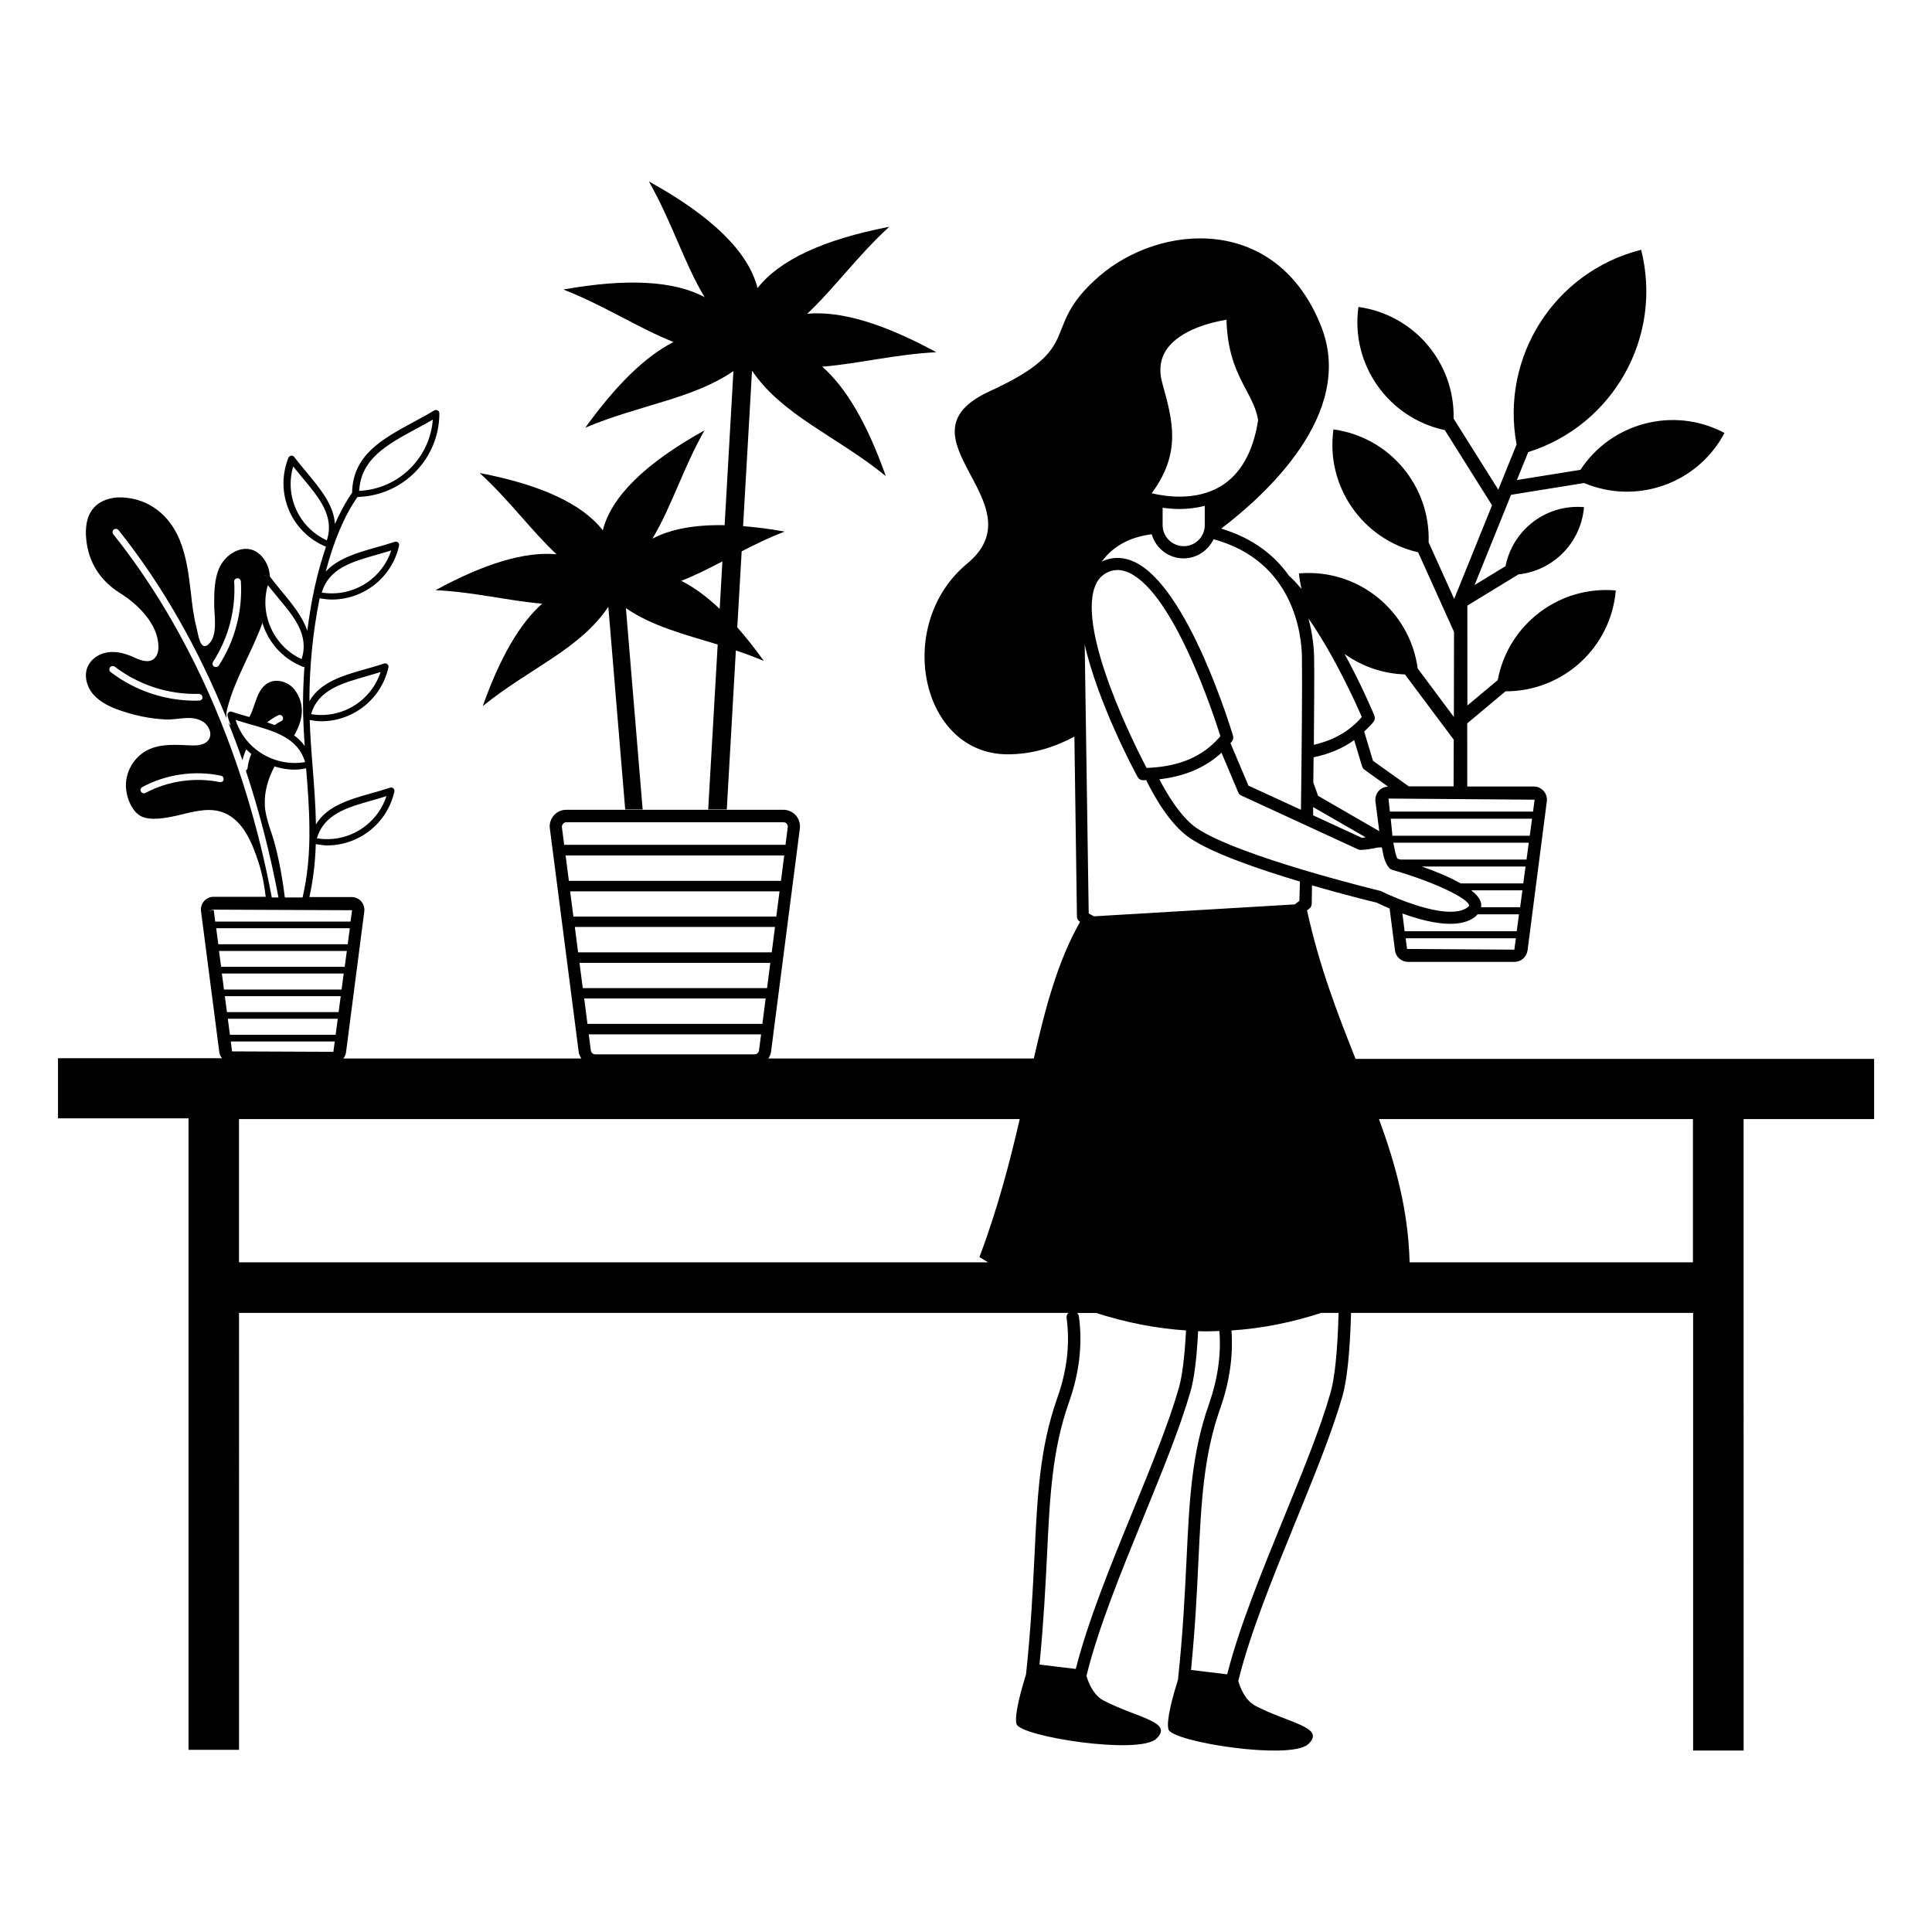 <?xml version="1.0" encoding="UTF-8"?>
<!-- Uploaded to: ICON Repo, www.svgrepo.com, Generator: ICON Repo Mixer Tools -->
<svg fill="#000000" width="800px" height="800px" version="1.1" viewBox="144 144 512 512" xmlns="http://www.w3.org/2000/svg">
 <g>
  <path d="m640.62 424.62h-137.38c-4.738-11.918-9.625-24.516-12.859-39.363 0.227-0.188 0.414-0.301 0.641-0.488 0.375-0.301 0.562-0.754 0.602-1.203l0.074-4.926c9.137 2.633 16.543 4.438 17.105 4.551 0.453 0.227 1.73 0.828 3.461 1.578l1.43 11.168c0.227 1.691 1.73 2.969 3.461 2.969h28.199c1.73 0 3.195-1.277 3.461-3.008l5.113-39.555c0.113-1.016-0.188-1.992-0.863-2.746-0.676-0.754-1.617-1.164-2.594-1.164h-17.633l-0.008-16.73 10.152-8.496c15.078 0.039 27.898-11.43 29.215-26.695v-0.039c-15.152-1.316-28.574 9.137-31.281 23.762l-8.047 6.731-0.004-26.469 13.535-8.273c9.137-0.977 16.543-8.273 17.371-17.785v-0.039c-10.039-0.863-18.875 6.016-20.793 15.641l-8.195 5 9.664-23.914 19.363-3.121c13.836 5.828 30.004 0.262 37.184-13.234v-0.039c-13.461-7.144-29.965-2.707-38.16 9.777l-16.844 2.707 3.008-7.406c22.445-7.07 35.754-30.418 29.93-53.578v-0.039c-23.086 5.828-37.336 28.535-33.012 51.586l-4.852 11.992-11.844-18.836c0.34-14.664-10.34-27.523-25.227-29.59v0.039c-2.106 15.301 8.008 29.438 22.898 32.598l12.52 19.926-10.039 24.816-6.769-15c0.488-14.812-10.227-27.859-25.227-29.93v0.039c-2.106 15.152 7.82 29.176 22.445 32.523l9.512 21.094-0.039 22.559-9.586-12.859c-2.106-15.379-15.867-26.543-31.469-25.191v0.039c0.113 1.391 0.375 2.746 0.676 4.062-1.09-1.277-2.219-2.481-3.383-3.57-3.648-5.152-9.285-9.812-17.898-12.406 11.582-8.797 35.492-30.34 26.582-53.352-11.691-30.039-42.75-27.598-58.992-13.461-16.242 14.137-2.859 18.461-28.949 30.418-26.129 11.992 13.422 29.629-5.977 45.68-19.438 16.094-12.371 50.344 10.566 50.531 6.731 0.039 12.707-1.918 17.859-4.699l0.676 47.711c0 0.562 0.301 1.09 0.789 1.355 0 0 0.039 0 0.039 0.039-5.902 10.379-9.137 22.52-12.258 36.207l-70.348-0.004c0.34-0.527 0.641-1.129 0.715-1.805l7.633-59.141c0.152-1.242-0.227-2.519-1.055-3.461-0.828-0.941-2.031-1.504-3.309-1.504h-57.523c-1.277 0-2.481 0.527-3.309 1.504-0.828 0.941-1.242 2.219-1.055 3.461l7.633 59.141c0.074 0.676 0.375 1.277 0.715 1.805h-63.09c0.34-0.453 0.641-0.977 0.715-1.578l4.852-37.41c0.113-0.977-0.188-1.918-0.828-2.668-0.641-0.715-1.578-1.129-2.519-1.129h-11.203c0.941-4.25 1.543-8.91 1.691-14.023 1.016 0.152 2.031 0.34 3.008 0.34 8.383 0 15.941-5.789 17.82-14.289 0.074-0.301-0.039-0.641-0.262-0.828-0.227-0.227-0.562-0.262-0.863-0.188-1.691 0.562-3.383 1.055-5.039 1.504-5.977 1.691-11.691 3.383-14.625 8.234-0.074-5.074-0.488-10.188-0.863-15.113-0.34-4.098-0.641-8.348-0.789-12.559 1.016 0.188 2.066 0.34 3.047 0.34 8.383 0 15.941-5.789 17.82-14.289 0.074-0.301-0.039-0.641-0.262-0.828-0.227-0.227-0.562-0.262-0.863-0.188-1.691 0.562-3.383 1.055-5.039 1.504-6.09 1.73-11.883 3.461-14.777 8.461 0-9.137 0.902-18.273 2.707-27.258 1.09 0.188 2.144 0.34 3.234 0.34 8.383 0 15.941-5.789 17.82-14.289 0.074-0.301-0.039-0.641-0.262-0.828-0.227-0.227-0.562-0.262-0.863-0.188-1.691 0.562-3.383 1.055-5.039 1.504-5.152 1.465-10.078 2.934-13.273 6.391 2.144-8.195 4.926-14.777 8.422-19.777 12.031-0.301 21.695-10.113 21.695-22.184 0-0.301-0.188-0.602-0.453-0.754-0.262-0.152-0.602-0.152-0.902 0-1.844 1.129-3.762 2.144-5.641 3.16-8.234 4.473-15.98 8.723-16.129 18.648-1.691 2.406-3.16 5.227-4.551 8.273-0.34-5.039-3.836-9.25-7.481-13.648-1.09-1.316-2.219-2.668-3.309-4.098-0.188-0.262-0.527-0.375-0.828-0.34-0.301 0.039-0.562 0.262-0.715 0.562-1.805 4.551-1.73 9.512 0.188 13.988 1.879 4.363 5.375 7.746 9.777 9.586-1.09 3.234-2.106 6.691-2.969 10.602-0.863 3.871-1.465 7.746-1.992 11.656-1.242-3.723-3.984-7.07-6.844-10.527-1.016-1.242-2.066-2.481-3.047-3.797-0.074-0.941-0.262-1.918-0.602-2.82-0.715-1.879-2.144-3.609-4.062-4.285-3.348-1.09-6.992 1.277-8.574 4.398-1.543 3.121-1.543 6.769-1.543 10.301 0.039 2.894 1.016 8.195-1.578 10.379-2.18 1.879-2.668-2.82-3.082-4.398-0.828-3.16-1.203-6.391-1.543-9.586-0.562-4.664-1.164-9.438-2.969-13.797-2.707-6.543-8.121-10.902-15.301-11.203-2.781-0.113-5.715 0.754-7.519 2.859-1.879 2.18-2.219 5.301-1.918 8.195 0.602 6.242 3.762 11.055 8.984 14.324 4.699 2.934 10.039 8.121 10.152 14.098 0.039 1.203-0.262 2.519-1.203 3.309-1.656 1.355-4.062 0.152-6.016-0.715-2.031-0.863-4.285-1.355-6.43-0.977-2.18 0.375-4.25 1.766-5.113 3.797-1.055 2.445-0.188 5.453 1.617 7.445 1.805 1.992 4.324 3.195 6.844 4.062 3.91 1.391 8.047 2.258 12.184 2.445 3.348 0.188 7.031-1.355 10.039 0.676 1.465 0.977 2.406 3.121 1.43 4.625-0.941 1.504-3.008 1.656-4.812 1.578-3.723-0.152-7.633-0.488-11.055 1.055-3.461 1.578-5.867 5.152-6.09 8.949-0.188 2.894 1.203 7.293 3.984 8.762 2.519 1.316 6.992 0.414 9.625-0.188 3.762-0.863 7.672-2.106 11.391-1.055 5.902 1.73 8.422 8.234 10.152 13.535 0.941 2.969 1.543 5.977 1.879 9.062h-13.797c-0.977 0-1.879 0.414-2.519 1.129-0.641 0.715-0.941 1.691-0.828 2.668l4.852 37.41c0.074 0.602 0.375 1.129 0.715 1.578l-43.465-0.008v15.941h34.59v167.35h13.387l-0.004-115.8h219.8c-0.34 0.34-0.562 0.828-0.488 1.355 0.941 6.844 0.113 14.023-2.519 21.355-4.586 13.047-5.227 25.605-5.977 41.508-0.453 9.062-0.941 19.363-2.258 31.621-1.242 3.949-3.16 10.754-2.519 13.121 1.016 3.348 32.371 8.234 37.035 3.91 4.738-4.473-4.965-5.488-13.91-10.113-2.707-1.391-4.023-4.625-4.586-6.543 3.082-12.633 9.25-27.711 15.227-42.336 4.926-12.07 9.586-23.461 12.332-33.012 0.977-3.383 1.656-8.609 2.031-16.016 1.879 0.074 3.762 0.039 5.641-0.039v0.113c0.488 6.168-0.453 12.633-2.746 19.211-4.625 13.047-5.227 25.605-5.977 41.508-0.453 9.062-0.941 19.363-2.258 31.582-1.242 3.949-3.195 10.789-2.519 13.16 1.016 3.348 32.371 8.234 37.035 3.91 4.738-4.473-4.965-5.488-13.91-10.113-2.746-1.43-4.062-4.699-4.625-6.617 3.082-12.559 9.211-27.598 15.152-42.148 4.965-12.145 9.625-23.574 12.406-33.16 1.242-4.285 2.031-11.617 2.332-22.258h90.648v115.99h13.387l-0.008-167.35h34.59v-15.941zm-152.27-41.883c-0.414 0.34-0.828 0.641-1.242 0.941l-53.199 3.156c-0.453-0.262-0.941-0.488-1.391-0.754l-1.055-70.984s-0.039-0.188-0.039-0.414c3.57 15.793 13.461 34.176 14.062 35.23 0.301 0.527 0.828 0.863 1.43 0.863h0.039c0.262 0 0.527-0.039 0.789-0.039 2.258 4.586 6.356 11.77 11.504 15.301 5.828 4.023 18.273 8.309 29.25 11.582zm-39.137-108.02c7.934-10.754 5.566-19.25 2.859-28.988-1.016-3.57-0.641-6.578 1.129-9.176 3.648-5.266 12.145-7.219 15.828-7.82 0.227 9.211 3.008 14.438 5.266 18.688 1.43 2.707 2.668 5.039 3.121 7.934-1.316 8.496-4.699 14.398-10 17.559-6.512 3.871-14.445 2.707-18.203 1.805zm2.894 8.461v-4.625c1.355 0.188 2.894 0.34 4.512 0.34 2.106 0 4.363-0.262 6.656-0.828v5.113c0 3.082-2.519 5.566-5.566 5.566-3.047-0.004-5.602-2.484-5.602-5.566zm14.965 56.32c-4.324 4.926-10.379 7.559-18.422 7.973h-0.039c-0.262 0-0.488 0.039-0.754 0.039-2.894-5.488-18.121-35.566-13.762-47.863 0.715-2.031 1.918-3.348 3.684-4.098 0.789-0.34 1.578-0.488 2.406-0.488 1.016 0 2.066 0.262 3.16 0.789 11.844 5.641 22.332 37.711 24.062 43.199-0.074 0.188-0.188 0.297-0.336 0.449zm-6.016 23.91c-4.172-2.894-7.781-8.984-9.812-12.895 6.731-0.754 12.219-3.121 16.469-7.031l4.438 10.527c0.152 0.375 0.453 0.676 0.828 0.828l16.73 7.707 14.176 6.543c0.188 0.074 0.414 0.152 0.641 0.152 1.242-0.039 2.293-0.188 3.234-0.375 0.863-0.188 1.617-0.34 2.445-0.301 0.039 0.188 0.074 0.375 0.113 0.562 0.301 1.617 0.602 3.422 1.805 4.852 0.188 0.262 0.488 0.414 0.789 0.527 11.691 3.348 20.566 7.859 20.414 9.512 0 0.039-0.074 0.188-0.375 0.414-3.609 2.781-12.332 0.188-18.5-2.293-0.113-0.074-0.227-0.113-0.375-0.152-1.656-0.676-3.121-1.355-4.211-1.879-0.383-0.078-37.832-9.18-48.809-16.699zm41.809-23.27 2.106 6.957c0.113 0.34 0.301 0.641 0.602 0.863l6.277 4.512c-0.941 0.039-1.844 0.414-2.481 1.129-0.676 0.754-0.977 1.766-0.863 2.781l1.016 7.894-16.203-9.363-1.277-3.535c0.039-2.219 0.039-4.473 0.074-6.691 4.133-0.828 7.703-2.367 10.75-4.547zm33.648 43.234c-0.227-1.164-1.203-2.293-2.594-3.422h13.535l-0.602 4.473h-10.34c0.039-0.371 0.039-0.75 0-1.051zm-5.414-5.262c-3.047-1.73-6.879-3.269-10.301-4.473h27.484l-0.602 4.473zm-15.98-6.316c-0.262-0.074-0.527-0.152-0.754-0.227-0.453-0.754-0.641-1.844-0.863-2.969-0.074-0.414-0.152-0.828-0.262-1.277h35.906l-0.602 4.473zm-2.106-6.316-0.453-4.512h37.449l-0.602 4.512zm-21.016-7.594 13.91 8.008c-0.34 0.039-0.641 0.113-0.977 0.152l-12.934-5.977v-2.184zm36.32 30.941c2.559 0 4.887-0.527 6.578-1.844 0.301-0.227 0.453-0.453 0.676-0.676h10.98l-0.602 4.473h-29.703l-0.602-4.699c3.836 1.391 8.535 2.746 12.672 2.746zm-11.43 6.656-0.375-2.82h29.215l-0.414 3.008zm33.801-39.555-0.414 3.16h-37.938l-0.375-3.461zm-34.367-33.199 12.934 17.297-0.039 12.371h-11.883l-0.039-0.039-9.438-6.731-2.332-7.746c0.863-0.828 1.73-1.656 2.481-2.594 0.34-0.453 0.453-1.055 0.227-1.617s-3.269-7.894-7.894-16.355c4.594 3.273 10.082 5.227 15.984 5.414zm-11.43 11.281c-3.195 3.762-7.481 6.168-12.707 7.371 0.074-9.551 0.152-18.422 0.074-23.273-0.039-2.144-0.34-5.902-1.504-10.227 7.07 10.188 12.672 22.742 14.137 26.129zm-15.863-15.867c0.113 7.746-0.074 25.754-0.262 40.457l-13.91-6.391-4.773-11.281c0.152-0.152 0.301-0.301 0.414-0.488 0.34-0.414 0.414-0.941 0.262-1.465-0.488-1.617-11.844-39.254-26.02-46.02-2.781-1.316-5.566-1.465-8.195-0.375-0.188 0.074-0.375 0.188-0.562 0.301 0.188-0.262 0.34-0.527 0.562-0.789 3.008-3.684 7.293-5.828 12.672-6.504 1.055 3.684 4.438 6.391 8.422 6.391 3.535 0 6.543-2.106 7.973-5.074 21.312 5.785 23.34 25.371 23.418 31.238zm-138.44 62.074-0.863 6.691h-53.766l-0.863-6.691zm-55.832-2.781-0.863-6.731h57.938l-0.863 6.731zm54.629 12.219-0.863 6.731h-51.32l-0.863-6.731zm-1.238 9.512-0.863 6.691h-48.844l-0.863-6.691zm-1.242 9.438-0.863 6.731h-46.359l-0.863-6.731zm-1.203 9.512-0.562 4.285c-0.074 0.562-0.562 1.016-1.164 1.016h-42.227c-0.602 0-1.09-0.453-1.164-1.016l-0.562-4.285zm-52.484-55.797c0.113-0.152 0.414-0.414 0.863-0.414h57.562c0.453 0 0.754 0.262 0.863 0.414 0.113 0.152 0.34 0.453 0.262 0.902l-0.602 4.664h-58.652l-0.602-4.664c-0.035-0.414 0.152-0.75 0.305-0.902zm-70.836-83.539c-1.543-3.57-1.766-7.481-0.676-11.168 0.789 0.977 1.578 1.918 2.332 2.859 4.625 5.527 8.648 10.34 6.578 16.73-3.684-1.695-6.617-4.664-8.234-8.422zm13.535 117.23-0.562 4.211h-32.75l-0.562-4.211zm-34.062-1.766-0.562-4.25h35.418l-0.562 4.25zm33.234 7.746-0.562 4.25h-31.168l-0.562-4.25zm-0.789 6.016-0.562 4.211h-29.59l-0.562-4.211zm-0.789 5.977-0.562 4.25h-28.012l-0.562-4.25zm-0.789 6.016-0.375 2.746-26.844-0.113-0.34-2.633zm-8.535-38.16h-4.699c-0.562-4.664-1.391-9.285-2.559-13.797-0.863-3.496-2.594-7.07-2.746-10.68-0.152-3.535 0.828-6.879 2.445-10 0.039-0.074 0.074-0.152 0.113-0.227-0.262-0.074-0.527-0.227-0.828-0.301 1.992 0.715 4.062 1.129 6.168 1.129 1.016 0 2.031-0.152 3.047-0.34 0.414 5.113 0.828 10.414 0.863 15.641 0.113 6.957-0.527 13.121-1.805 18.574zm-5.676-46.699c-0.602 0.262-1.203 0.641-1.73 1.016-0.641-0.262-1.316-0.488-1.992-0.715 0.902-0.715 1.879-1.355 2.934-1.879 0.453-0.227 0.977-0.039 1.203 0.414 0.188 0.453 0.035 0.977-0.414 1.164zm6.352 10.828c-4.023 0.676-8.121-0.152-11.582-2.332-3.269-2.066-5.676-5.188-6.844-8.836 1.203 0.375 2.367 0.715 3.535 1.055 6.957 1.957 12.973 3.688 14.891 10.113zm-14.625-11.879c0.074 0.039 0.152 0.039 0.227 0.074 0.113 0.039 0.227 0.074 0.34 0.113-0.113-0.039-0.188-0.074-0.301-0.074-0.113-0.074-0.191-0.113-0.266-0.113zm3.875 11.992c0.152 0.074 0.262 0.152 0.375 0.227-0.113-0.074-0.227-0.148-0.375-0.227zm28.762 9.965c1.164-0.34 2.367-0.676 3.535-1.055-2.519 7.707-10.34 12.52-18.422 11.168 1.914-6.43 7.93-8.16 14.887-10.113zm-1.543-32.898c1.164-0.34 2.367-0.676 3.535-1.055-2.519 7.707-10.34 12.52-18.422 11.168 1.914-6.43 7.93-8.121 14.887-10.113zm2.82-32.223c1.164-0.34 2.367-0.676 3.535-1.055-2.519 7.707-10.34 12.484-18.422 11.168 1.914-6.426 7.93-8.156 14.887-10.113zm10.266-33.348c1.43-0.754 2.859-1.543 4.285-2.367-0.789 10.266-9.176 18.422-19.512 18.875 0.449-8.461 7.293-12.223 15.227-16.508zm-30.492 61.098c-7.406-3.422-11.203-11.805-8.949-19.59 0.789 0.977 1.578 1.918 2.332 2.859 4.66 5.523 8.684 10.336 6.617 16.73zm-9.324-22.297c0.301-0.039 0.602 0.113 0.789 0.34-0.188-0.227-0.488-0.379-0.789-0.34-0.227 0.039-0.414 0.188-0.562 0.375 0.109-0.223 0.297-0.336 0.562-0.375zm-0.828 0.941c-0.375 0.977-0.641 1.957-0.828 2.934 0.188-0.98 0.453-1.957 0.828-2.934zm-0.977 4.246c-0.074 0.676-0.152 1.355-0.152 2.031 0-0.676 0.074-1.352 0.152-2.031zm-12.332 17.824c4.062-6.242 6.055-13.797 5.602-21.207-0.039-0.488 0.301-0.902 0.828-0.941 0.453-0.039 0.902 0.34 0.941 0.828 0.488 7.859-1.578 15.754-5.867 22.332-0.188 0.262-0.453 0.375-0.754 0.375-0.188 0-0.301-0.039-0.488-0.152-0.414-0.223-0.527-0.785-0.262-1.234zm-3.648 10.262c-0.34 0.039-0.715 0.039-1.09 0.039-8.047 0-15.98-2.668-22.41-7.594-0.375-0.262-0.453-0.828-0.152-1.242 0.262-0.375 0.828-0.453 1.242-0.188 6.356 4.887 14.324 7.445 22.332 7.219 0.453 0.039 0.902 0.375 0.902 0.863 0.078 0.488-0.297 0.902-0.824 0.902zm5.453 21.621c-6.617-1.355-13.797-0.301-19.703 2.859-0.152 0.074-0.262 0.113-0.414 0.113-0.301 0-0.641-0.152-0.789-0.453-0.262-0.414-0.074-0.941 0.34-1.203 6.277-3.383 13.875-4.512 20.867-3.008 0.453 0.113 0.789 0.562 0.676 1.055-0.039 0.41-0.488 0.711-0.977 0.637zm-28.238-65.684c-0.301-0.34-0.262-0.902 0.113-1.242 0.375-0.262 0.941-0.262 1.277 0.152 11.469 14.363 21.094 31.242 28.613 49.855-0.152-0.902 0-1.879 0.262-2.82 2.031-7.781 6.504-14.812 9.211-22.332-0.074-0.262-0.113-0.562-0.188-0.863 1.43 5.414 5.266 10.113 10.867 12.332 0.113 0.039 0.227 0.074 0.34 0.074 0.039 0 0.113-0.039 0.152-0.039-0.301 4.285-0.453 8.609-0.34 12.895 0.074 2.707 0.227 5.414 0.414 8.082-0.902-1.242-1.992-2.258-3.234-3.121 0.152 0.113 0.34 0.188 0.488 0.301 1.992-3.648 3.082-7.519 0.375-11.656-1.504-2.367-4.887-3.57-7.332-2.219-2.969 1.656-3.269 5.715-4.812 8.762-0.039 0.113-0.113 0.188-0.188 0.262-1.543-0.453-3.082-0.863-4.625-1.391-0.301-0.113-0.641-0.039-0.863 0.188-0.227 0.227-0.34 0.527-0.262 0.828 0.227 0.977 0.562 1.918 0.941 2.859-0.039-0.113-0.113-0.227-0.188-0.34-0.113-0.074-0.227-0.152-0.262-0.227-0.113-0.113-0.152-0.262-0.262-0.375 1.316 3.269 2.559 6.578 3.723 9.926 0.262-0.977 0.562-1.918 0.977-2.859-0.188-0.188-0.301-0.414-0.488-0.562 0.941 1.016 1.992 1.957 3.195 2.746-0.453-0.301-0.941-0.641-1.355-0.977-0.488 1.203-0.828 2.445-0.977 3.762-0.039 0.262-0.262 0.488-0.453 0.641 3.57 10.789 6.469 22.031 8.648 33.613h-1.766c-6.961-37.039-21.625-70.727-42.004-96.254zm38.688 19.473c0.039 0.602 0.113 1.203 0.227 1.805-0.113-0.562-0.188-1.164-0.227-1.805zm6.356 32.109c0.301 0.152 0.602 0.301 0.863 0.453-0.262-0.152-0.562-0.301-0.863-0.453zm-12.105 2.672c-0.227-0.34-0.375-0.676-0.562-1.016 0.188 0.336 0.336 0.676 0.562 1.016zm-6.168 45.227 36.508 0.152-0.414 3.008h-35.867l-0.375-3.008-1.617 0.188zm6.582 55.496h206.86c-2.633 11.355-5.789 23.574-10.68 36.582 0.789 0.488 1.543 0.902 2.293 1.391h-198.52v-37.973zm250.93 56.02c-0.375 7.07-1.016 12.184-1.918 15.301-2.707 9.398-7.332 20.715-12.219 32.672-5.867 14.324-11.883 29.102-15.078 41.734l-9.625-1.164c1.09-11.016 1.578-20.453 1.992-28.836 0.754-15.641 1.355-27.973 5.789-40.566 2.781-7.82 3.684-15.492 2.668-22.859-0.039-0.34-0.227-0.641-0.453-0.902h5.074c8.047 2.594 15.98 4.098 23.836 4.625-0.066-0.039-0.066-0.039-0.066-0.004zm38.238 16.695c-2.707 9.438-7.371 20.793-12.293 32.859-5.828 14.289-11.844 28.988-15.039 41.582l-9.586-1.164c1.09-11.055 1.578-20.492 1.957-28.875 0.754-15.602 1.355-27.973 5.828-40.566 2.445-6.992 3.422-13.875 2.934-20.527 8.047-0.527 15.98-2.106 23.801-4.664h4.586c-0.27 10.227-1.023 17.406-2.188 21.355zm96.062-34.742h-75.047c-0.375-13.875-3.723-25.941-8.121-37.973h83.203v37.973z"/>
  <path d="m303.75 284.54c-5.414-6.957-16.242-12.031-32.637-15.191 7.934 7.258 13.688 15.301 20.379 21.543-8.273-0.789-18.949 2.367-32.07 9.512 10.266 0.488 19.477 2.859 28.273 3.57-5.941 5.227-11.203 14.289-15.754 27.145 12.293-10 25.719-15 33.273-26.32l4.473 53.727h4.625l-4.438-53.352c6.992 4.773 15.379 6.918 24.324 9.625l-2.519 43.727h4.926l2.406-42.148c2.445 0.828 4.926 1.73 7.406 2.781-2.367-3.348-4.738-6.277-7.031-8.91l1.164-20.152c3.57-1.844 7.332-3.648 11.355-5.227-3.91-0.715-7.559-1.164-10.98-1.43l2.367-41.207c8.121 11.957 22.371 17.297 35.453 27.934-4.852-13.762-10.488-23.422-16.844-28.988 9.398-0.754 19.25-3.269 30.23-3.836-14.023-7.633-25.418-11.016-34.215-10.188 7.144-6.691 13.273-15.301 21.73-23.047-17.52 3.383-29.102 8.836-34.891 16.242-2.406-9.551-11.992-18.988-28.801-28.273 6.129 10.789 9.363 21.695 14.777 30.68-8.082-4.363-20.566-5.039-37.449-2.031 10.941 4.25 19.926 10.266 29.215 13.91-7.406 3.762-15.191 11.316-23.387 22.711 14.363-6.09 28.426-7.559 39.254-15l-2.332 40.832c-8.008-0.152-14.363 1.055-19.137 3.57 5.074-8.422 8.082-18.609 13.797-28.688-15.742 8.734-24.691 17.57-26.945 26.48zm31.691 8.234-0.715 12.594c-3.461-3.309-6.844-5.754-10.188-7.445 3.648-1.426 7.258-3.231 10.902-5.148z"/>
 </g>
</svg>